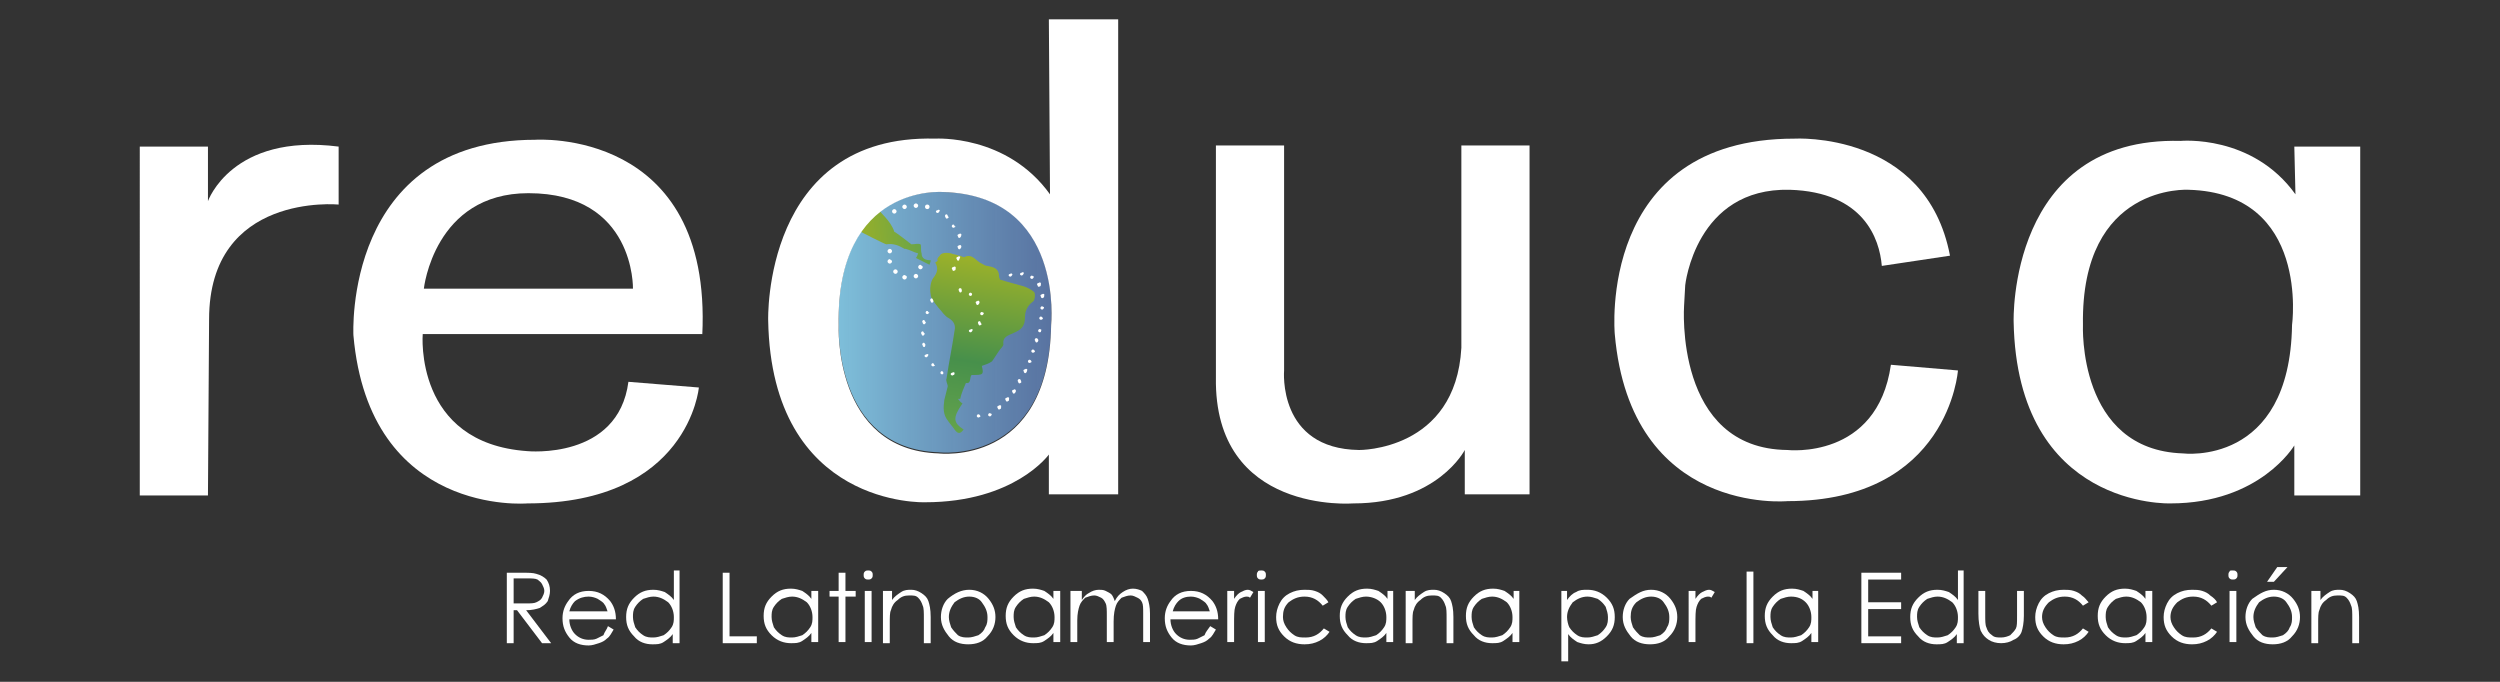 <svg xmlns="http://www.w3.org/2000/svg" xmlns:xlink="http://www.w3.org/1999/xlink" id="Layer_1" x="0px" y="0px" viewBox="0 0 220 60" style="enable-background:new 0 0 220 60;" xml:space="preserve"><rect x="0" y="0" width="220" height="60" fill="#333333" stroke="none"/><style type="text/css">	.st0{fill:url(#SVGID_1_);}	.st1{fill-rule:evenodd;clip-rule:evenodd;fill:url(#SVGID_00000053514678651428401420000014279263684693888444_);}	.st2{fill-rule:evenodd;clip-rule:evenodd;fill:url(#SVGID_00000093891183131488996030000003185668795237919139_);}	.st3{fill:#FFFFFF;}	.st4{fill-rule:evenodd;clip-rule:evenodd;fill:#FFFFFF;}</style><g>	<linearGradient id="SVGID_1_" gradientUnits="userSpaceOnUse" x1="73.758" y1="28.354" x2="92.505" y2="28.354">		<stop offset="0" style="stop-color:#7EBFDA"></stop>		<stop offset="1" style="stop-color:#6283BC;stop-opacity:0.8"></stop>	</linearGradient>	<path class="st0" d="M92.5,28.5c-0.2,12.5-9.9,11.3-9.9,11.3c-9.3-0.3-8.8-11.3-8.8-11.3C73.6,16,83,16.9,83,16.9  C93.7,17.1,92.5,28.5,92.5,28.5z"></path>	<g id="yc7LN2_8_">		<g>			<g>									<linearGradient id="SVGID_00000029029034123691473590000014068685837043717021_" gradientUnits="userSpaceOnUse" x1="81.638" y1="20.675" x2="75.855" y2="21.282">					<stop offset="0" style="stop-color:#64A34C"></stop>					<stop offset="1" style="stop-color:#96AF2A"></stop>				</linearGradient>				<path style="fill-rule:evenodd;clip-rule:evenodd;fill:url(#SVGID_00000029029034123691473590000014068685837043717021_);" d="     M77.4,18.5c-0.1,0.1,1,0.9,1.3,1.9c0.1,0,1.5,1.1,1.5,1.1c0.3,0,0.6-0.1,0.8,0c0.1,0.1,0,0.5,0.1,0.8c0,0.5,0.4,0.6,0.8,0.6     c0,0.2-0.1,0.3-0.1,0.4c-0.4-0.2-0.8-0.4-1.2-0.6c0.1-0.1,0.1-0.2,0.2-0.4c-0.4-0.1-0.7-0.3-1.1-0.4c0,0,0,0-0.1,0     c-0.5-0.3-1-0.5-1.6-0.4c-0.1,0-2.3-1.1-2.4-1.2C76.1,19.9,76.5,19.1,77.4,18.5z"></path>									<linearGradient id="SVGID_00000047767580403371885290000013592804177258867080_" gradientUnits="userSpaceOnUse" x1="84.315" y1="38.08" x2="86.731" y2="22.83">					<stop offset="0" style="stop-color:#64A34C"></stop>					<stop offset="0.413" style="stop-color:#47904B"></stop>					<stop offset="1" style="stop-color:#9BB12A"></stop>				</linearGradient>				<path style="fill-rule:evenodd;clip-rule:evenodd;fill:url(#SVGID_00000047767580403371885290000013592804177258867080_);" d="     M86.4,32.2c0.2,0.8,0.1,0.8-0.9,0.8c-0.2,0.2,0,0.8-0.5,0.7c-0.2,0.5-0.4,0.9-0.5,1.4c-0.1,0-0.1,0-0.2,0     c0.1,0.1,0.2,0.3,0.4,0.4c-0.9,1.3-0.8,1.7,0.1,2.3c-0.3,0.4-0.5,0.4-0.8,0c-0.2-0.3-0.4-0.5-0.6-0.8c-0.4-0.5-0.4-1.1-0.3-1.8     c0.1-0.4,0.2-0.8,0.3-1.2c0-0.2-0.2-0.5-0.1-0.7c0.2-1.4,0.5-2.8,0.7-4.2c0.1-0.4,0-0.8-0.5-1.1c-0.4-0.2-0.6-0.6-0.9-0.9     c-0.3-0.4-0.7-0.8-0.7-1.2c-0.1-0.5,0-1.1,0.2-1.4c0.4-0.5,0.5-0.9,0.2-1.4c0.5-0.3-0.1-0.1,0.4-0.6c0.2-0.4,1-0.2,1-0.2     c0.2,0.1,0.5,0.1,0.7,0.2c0.2,0,0.4,0.2,0.5,0.1c0.7-0.3,1,0.4,1.5,0.6c0.2,0.1,0.3,0.2,0.5,0.2c0.5,0.1,0.9,0.2,1,0.7     c0,0.1,0,0.3,0.1,0.5c0.6,0.2,1.4,0.4,2.1,0.6c0.3,0.1,0.7,0.3,0.9,0.5c0.1,0.1,0.1,0.5,0,0.7c0,0.1-0.2,0.2-0.3,0.3     c-0.3,0.3-0.5,0.7-0.5,1.2c0,0.8-0.3,1.1-1,1.4c-0.4,0.2-1,0.3-0.9,1c0,0.2-0.3,0.4-0.4,0.6c-0.2,0.3-0.4,0.6-0.6,0.9     C87,32,86.7,32.1,86.4,32.2z"></path>			</g>		</g>	</g>	<g>		<path class="st3" d="M18.3,43.6h-6V12.9h6v4.8c0,0,2.1-6,11.5-4.8V18c0,0-11.4-1.1-11.4,10.1L18.3,43.6z"></path>	</g>	<g>		<path class="st3" d="M61.8,29.5c0.9-18.3-14.7-17.2-14.7-17.2c-16.9,0-16,17.2-16,17.2c1.4,16,15.3,14.8,15.3,14.8   c14.2,0,15.1-10.2,15.1-10.2l-6.2-0.5c-0.9,6.9-8.9,6.1-8.9,6.1c-10-0.7-9.2-10.3-9.2-10.3H61.8z M46.5,17c9.4,0,9.2,8.4,9.2,8.4   H37.3C37.3,25.4,38.2,17,46.5,17z"></path>	</g>	<g>		<path class="st3" d="M171.6,22.5c-2.1-11-13.7-10.3-13.7-10.3c-17.4,0-15.8,17.2-15.8,17.2c1.4,16,15.2,14.7,15.2,14.7   c14.2,0,15-11.5,15-11.5l-5.9-0.5c-1.2,8.4-9.1,7.5-9.1,7.5c-10-0.1-9.1-12.7-9.1-12.7l0.1-1.8c0,0,0.9-8.6,9.2-8.4   c6.5,0.2,7.9,4.3,8.1,6.7L171.6,22.5z"></path>	</g>	<g>		<path class="st3" d="M92.3,1.7l0.1,15.4c-3.8-5.3-10.1-4.9-10.1-4.9c-15.2-0.4-14.7,16-14.7,16c0.3,16.5,13.8,16,13.8,16   c7.9,0,10.9-4.2,10.9-4.2v3.5h6.1V1.7H92.3z M92.5,28.6c-0.2,12.5-9.9,11.3-9.9,11.3c-9.3-0.3-8.8-11.3-8.8-11.3   C73.6,16.1,83,16.9,83,16.9C93.7,17.2,92.5,28.6,92.5,28.6z"></path>	</g>	<g>		<path class="st3" d="M201.9,12.9l0.1,4.2c-3.8-5.3-10.1-4.7-10.1-4.7c-15.2-0.4-14.7,15.9-14.7,15.9c0.3,16.5,13.8,16,13.8,16   c7.9,0,10.9-5.1,10.9-5.1v4.4h5.8V12.9H201.9z M201.7,28.6c-0.2,12.5-9.6,11.3-9.6,11.3c-9.3-0.3-8.8-11.3-8.8-11.3   c-0.2-12.5,9.3-11.9,9.3-11.9C203.3,17,201.7,28.6,201.7,28.6z"></path>	</g>	<g>		<path class="st3" d="M107.1,12.8h5.9v19.8c0,0-0.6,6.9,6.6,7c0,0,8.5,0.1,9-9V12.8h6v30.7h-5.7v-3.9c0,0-2.4,4.7-9.8,4.7   c0,0-12.3,1-12.1-11.1V12.8z"></path>	</g>	<g>		<path class="st4" d="M78.9,18.6c0,0.1-0.1,0.2-0.2,0.2c-0.1,0-0.2-0.1-0.2-0.2c0-0.1,0.1-0.2,0.2-0.2   C78.8,18.4,78.9,18.5,78.9,18.6z"></path>		<path class="st4" d="M78.5,23c0,0.1-0.1,0.2-0.2,0.2c-0.1,0-0.2-0.1-0.2-0.2c0-0.1,0.1-0.2,0.2-0.2C78.4,22.9,78.5,22.9,78.5,23z"></path>		<path class="st4" d="M79.8,24.4c0,0.1-0.1,0.2-0.2,0.2c-0.1,0-0.2-0.1-0.2-0.2c0-0.1,0.1-0.2,0.2-0.2   C79.8,24.3,79.8,24.3,79.8,24.4z"></path>		<path class="st4" d="M81.2,23.5c0,0.1-0.1,0.2-0.2,0.2c-0.1,0-0.2-0.1-0.2-0.2c0-0.1,0.1-0.2,0.2-0.2   C81.1,23.4,81.2,23.4,81.2,23.5z"></path>		<path class="st4" d="M78.5,22.1c0,0.1-0.1,0.2-0.2,0.2c-0.1,0-0.2-0.1-0.2-0.2c0-0.1,0.1-0.2,0.2-0.2C78.4,21.9,78.5,22,78.5,22.1   z"></path>		<path class="st4" d="M79,23.9c0,0.1-0.1,0.2-0.2,0.2c-0.1,0-0.2-0.1-0.2-0.2c0-0.1,0.1-0.2,0.2-0.2C78.9,23.7,79,23.8,79,23.9z"></path>		<path class="st4" d="M80.8,24.3c0,0.1-0.1,0.2-0.2,0.2c-0.1,0-0.2-0.1-0.2-0.2c0-0.1,0.1-0.2,0.2-0.2   C80.7,24.1,80.8,24.2,80.8,24.3z"></path>		<circle class="st4" cx="81.6" cy="18.2" r="0.2"></circle>		<path class="st4" d="M79.8,18.2c0,0.1-0.1,0.2-0.2,0.2c-0.1,0-0.2-0.1-0.2-0.2c0-0.1,0.1-0.2,0.2-0.2C79.7,18,79.8,18.1,79.8,18.2   z"></path>		<path class="st4" d="M80.8,18.1c0,0.1-0.1,0.2-0.2,0.2c-0.1,0-0.2-0.1-0.2-0.2c0-0.1,0.1-0.2,0.2-0.2C80.7,17.9,80.8,18,80.8,18.1   z"></path>		<path class="st4" d="M82.6,18.7c-0.1,0.1-0.2,0-0.2,0c-0.1-0.1,0-0.2,0.1-0.2c0.1-0.1,0.2,0,0.2,0C82.7,18.5,82.7,18.6,82.6,18.7z   "></path>		<path class="st4" d="M84.5,20.9c-0.1,0.1-0.2,0-0.2-0.1c-0.1-0.1,0-0.2,0.1-0.2c0.1-0.1,0.2,0,0.2,0   C84.6,20.7,84.6,20.8,84.5,20.9z"></path>		<path class="st4" d="M84,23.8c-0.1,0.1-0.2,0-0.2-0.1c-0.1-0.1,0-0.2,0.1-0.2c0.1-0.1,0.2,0,0.2,0C84.1,23.7,84.1,23.8,84,23.8z"></path>		<path class="st4" d="M85.5,26c-0.1,0.1-0.2,0-0.2,0c-0.1-0.1,0-0.2,0-0.2c0.1-0.1,0.2,0,0.2,0C85.6,25.9,85.5,26,85.5,26z"></path>		<path class="st4" d="M86.5,27.7c-0.1,0.1-0.2,0-0.2,0c-0.1-0.1,0-0.2,0-0.2c0.1-0.1,0.2,0,0.2,0C86.6,27.5,86.6,27.6,86.5,27.7z"></path>		<path class="st4" d="M84.6,25.7c-0.1,0.1-0.2,0-0.2-0.1c-0.1-0.1,0-0.2,0-0.2c0.1-0.1,0.2,0,0.2,0C84.7,25.6,84.6,25.7,84.6,25.7z   "></path>		<path class="st4" d="M82.1,26.6c-0.1,0.1-0.2,0-0.2-0.1c-0.1-0.1,0-0.2,0-0.2c0.1-0.1,0.2,0,0.2,0.1   C82.2,26.5,82.1,26.6,82.1,26.6z"></path>		<path class="st4" d="M81.7,27.6c-0.1,0.1-0.2,0-0.2,0c-0.1-0.1,0-0.2,0-0.2c0.1-0.1,0.2,0,0.2,0.1C81.8,27.4,81.8,27.5,81.7,27.6z   "></path>		<path class="st4" d="M81.4,28.5c-0.1,0.1-0.2,0-0.2-0.1c-0.1-0.1,0-0.2,0-0.2c0.1-0.1,0.2,0,0.2,0.1   C81.5,28.3,81.5,28.4,81.4,28.5z"></path>		<path class="st4" d="M81.3,29.5c-0.1,0.1-0.2,0-0.2-0.1c-0.1-0.1,0-0.2,0-0.2c0.1-0.1,0.2,0,0.2,0.1   C81.4,29.3,81.4,29.4,81.3,29.5z"></path>		<path class="st4" d="M81.4,30.5c-0.1,0.1-0.2,0-0.2-0.1c-0.1-0.1,0-0.2,0-0.2c0.1-0.1,0.2,0,0.2,0.1   C81.5,30.3,81.4,30.4,81.4,30.5z"></path>		<path class="st4" d="M81.6,31.4c-0.1,0.1-0.2,0-0.2,0c-0.1-0.1,0-0.2,0.1-0.2c0.1-0.1,0.2,0,0.2,0C81.7,31.2,81.7,31.3,81.6,31.4z   "></path>		<path class="st4" d="M82.2,32.2c-0.1,0.1-0.2,0-0.2,0c-0.1-0.1,0-0.2,0-0.2c0.1-0.1,0.2,0,0.2,0.1C82.3,32.1,82.3,32.2,82.2,32.2z   "></path>		<path class="st4" d="M83,32.9c-0.1,0.1-0.2,0-0.2,0c-0.1-0.1,0-0.2,0-0.2c0.1-0.1,0.2,0,0.2,0.1C83.1,32.7,83,32.8,83,32.9z"></path>		<path class="st4" d="M83.9,33c-0.1,0.1-0.2,0-0.2,0c-0.1-0.1,0-0.2,0.1-0.2c0.1-0.1,0.2,0,0.2,0C84,32.9,84,33,83.9,33z"></path>		<path class="st4" d="M86.1,26.8c-0.1,0.1-0.2,0-0.2-0.1c-0.1-0.1,0-0.2,0.1-0.2c0.1-0.1,0.2,0,0.2,0.1   C86.2,26.6,86.2,26.7,86.1,26.8z"></path>		<path class="st4" d="M85.5,29.2c-0.1,0.1-0.2,0-0.2,0c-0.1-0.1,0-0.2,0.1-0.2c0.1-0.1,0.2,0,0.2,0C85.6,29,85.6,29.1,85.5,29.2z"></path>		<path class="st4" d="M86.2,36.7c-0.1,0.1-0.2,0-0.2,0c-0.1-0.1,0-0.2,0-0.2c0.1-0.1,0.2,0,0.2,0C86.3,36.6,86.3,36.7,86.2,36.7z"></path>		<path class="st4" d="M87.2,36.6c-0.1,0.1-0.2,0-0.2,0c-0.1-0.1,0-0.2,0-0.2c0.1-0.1,0.2,0,0.2,0C87.3,36.4,87.3,36.5,87.2,36.6z"></path>		<path class="st4" d="M88,36c-0.1,0.1-0.2,0-0.2-0.1c-0.1-0.1,0-0.2,0.1-0.2c0.1-0.1,0.2,0,0.2,0C88.1,35.9,88.1,36,88,36z"></path>		<path class="st4" d="M88.7,35.3c-0.1,0.1-0.2,0-0.2-0.1c-0.1-0.1,0-0.2,0.1-0.2c0.1-0.1,0.2,0,0.2,0   C88.8,35.2,88.8,35.3,88.7,35.3z"></path>		<path class="st4" d="M89.3,34.6c-0.1,0.1-0.2,0-0.2-0.1c-0.1-0.1,0-0.2,0.1-0.2c0.1-0.1,0.2,0,0.2,0.1   C89.4,34.4,89.4,34.5,89.3,34.6z"></path>		<path class="st4" d="M89.8,33.7c-0.1,0.1-0.2,0-0.2-0.1c-0.1-0.1,0-0.2,0-0.2c0.1-0.1,0.2,0,0.2,0C89.9,33.6,89.9,33.7,89.8,33.7z   "></path>		<path class="st4" d="M90.3,32.8c-0.1,0.1-0.2,0-0.2-0.1c-0.1-0.1,0-0.2,0.1-0.2c0.1-0.1,0.2,0,0.2,0   C90.4,32.7,90.3,32.8,90.3,32.8z"></path>		<path class="st4" d="M90.7,31.9c-0.1,0.1-0.2,0-0.2,0c-0.1-0.1,0-0.2,0-0.2c0.1-0.1,0.2,0,0.2,0C90.8,31.8,90.8,31.9,90.7,31.9z"></path>		<path class="st4" d="M91,31c-0.1,0.1-0.2,0-0.2,0c-0.1-0.1,0-0.2,0-0.2c0.1-0.1,0.2,0,0.2,0C91.1,30.9,91.1,31,91,31z"></path>		<path class="st4" d="M91.3,30.1c-0.1,0.1-0.2,0-0.2-0.1c-0.1-0.1,0-0.2,0-0.2c0.1-0.1,0.2,0,0.2,0C91.4,29.9,91.4,30,91.3,30.1z"></path>		<path class="st4" d="M91.6,29.2c-0.1,0.1-0.2,0-0.2,0c-0.1-0.1,0-0.2,0-0.2c0.1-0.1,0.2,0,0.2,0C91.7,29,91.6,29.1,91.6,29.2z"></path>		<path class="st4" d="M91.7,28.1c-0.1,0.1-0.2,0-0.2,0c-0.1-0.1,0-0.2,0-0.2c0.1-0.1,0.2,0,0.2,0C91.8,28,91.8,28.1,91.7,28.1z"></path>		<path class="st4" d="M91.8,27.2c-0.1,0.1-0.2,0-0.2,0c-0.1-0.1,0-0.2,0-0.2c0.1-0.1,0.2,0,0.2,0C91.9,27,91.9,27.1,91.8,27.2z"></path>		<path class="st4" d="M91.8,26.2c-0.1,0.1-0.2,0-0.2-0.1c-0.1-0.1,0-0.2,0.1-0.2c0.1-0.1,0.2,0,0.2,0C91.9,26,91.9,26.2,91.8,26.2z   "></path>		<path class="st4" d="M91.5,25.2c-0.1,0.1-0.2,0-0.2-0.1c-0.1-0.1,0-0.2,0.1-0.2c0.1-0.1,0.2,0,0.2,0   C91.6,25.1,91.6,25.2,91.5,25.2z"></path>		<path class="st4" d="M90.9,24.5c-0.1,0.1-0.2,0-0.2,0c-0.1-0.1,0-0.2,0-0.2c0.1-0.1,0.2,0,0.2,0C91,24.3,91,24.4,90.9,24.5z"></path>		<path class="st4" d="M90,24.2c-0.1,0.1-0.2,0-0.2,0c-0.1-0.1,0-0.2,0.1-0.2c0.1-0.1,0.2,0,0.2,0C90.1,24,90.1,24.1,90,24.2z"></path>		<path class="st4" d="M89,24.3c-0.1,0.1-0.2,0-0.2,0c-0.1-0.1,0-0.2,0.1-0.2c0.1-0.1,0.2,0,0.2,0.1C89.1,24.1,89.1,24.2,89,24.3z"></path>		<path class="st4" d="M86.3,28.6c-0.1,0.1-0.2,0-0.2-0.1c-0.1-0.1,0-0.2,0-0.2c0.1-0.1,0.2,0,0.2,0.1   C86.4,28.5,86.4,28.6,86.3,28.6z"></path>		<path class="st4" d="M84.4,22.9c-0.1,0.1-0.2,0-0.2-0.1c-0.1-0.1,0-0.2,0.1-0.2c0.1-0.1,0.2,0,0.2,0   C84.5,22.7,84.4,22.8,84.4,22.9z"></path>		<path class="st4" d="M84.5,21.9c-0.1,0.1-0.2,0-0.2-0.1c-0.1-0.1,0-0.2,0.1-0.2c0.1-0.1,0.2,0,0.2,0.1   C84.6,21.7,84.6,21.8,84.5,21.9z"></path>		<path class="st4" d="M83.4,19.2c-0.1,0.1-0.2,0-0.2-0.1c-0.1-0.1,0-0.2,0-0.2c0.1-0.1,0.2,0,0.2,0.1   C83.5,19.1,83.5,19.2,83.4,19.2z"></path>		<path class="st4" d="M84,20c-0.1,0.1-0.2,0-0.2,0c-0.1-0.1,0-0.2,0-0.2c0.1-0.1,0.2,0,0.2,0.1C84.1,19.9,84.1,20,84,20z"></path>	</g>	<g>		<path class="st3" d="M44.6,50.4h1.2c0.7,0,1.1,0,1.4,0.1c0.4,0.1,0.7,0.3,0.9,0.5c0.2,0.3,0.3,0.6,0.3,1c0,0.3-0.1,0.6-0.2,0.9   c-0.2,0.3-0.4,0.4-0.7,0.6c-0.3,0.1-0.7,0.2-1.2,0.2l2.2,2.9h-0.8l-2.2-2.9h-0.3v2.9h-0.6V50.4z M45.2,51v2.1l1.1,0   c0.4,0,0.7,0,0.9-0.1c0.2-0.1,0.4-0.2,0.5-0.4c0.1-0.2,0.2-0.4,0.2-0.6c0-0.2-0.1-0.4-0.2-0.6c-0.1-0.2-0.3-0.3-0.4-0.4   c-0.2-0.1-0.5-0.1-0.9-0.1H45.2z"></path>		<path class="st3" d="M53.5,55.1l0.5,0.3c-0.2,0.3-0.3,0.6-0.6,0.8c-0.2,0.2-0.4,0.3-0.7,0.4c-0.3,0.1-0.6,0.2-0.9,0.2   c-0.7,0-1.3-0.2-1.7-0.7c-0.4-0.5-0.6-1-0.6-1.7c0-0.6,0.2-1.1,0.5-1.5c0.4-0.6,1-0.9,1.8-0.9c0.8,0,1.4,0.3,1.9,0.9   c0.3,0.4,0.5,0.9,0.5,1.6h-4.1c0,0.5,0.2,1,0.5,1.3c0.3,0.3,0.7,0.5,1.2,0.5c0.2,0,0.5,0,0.7-0.1c0.2-0.1,0.4-0.2,0.6-0.3   C53.2,55.6,53.4,55.4,53.5,55.1z M53.5,53.9c-0.1-0.3-0.2-0.6-0.3-0.7c-0.1-0.2-0.3-0.3-0.6-0.5c-0.2-0.1-0.5-0.2-0.8-0.2   c-0.4,0-0.8,0.1-1.2,0.4c-0.2,0.2-0.4,0.5-0.5,0.9H53.5z"></path>		<path class="st3" d="M59.8,50.3v6.3h-0.6v-0.8c-0.2,0.3-0.5,0.5-0.8,0.7c-0.3,0.2-0.6,0.2-1,0.2c-0.6,0-1.2-0.2-1.6-0.7   c-0.5-0.5-0.7-1-0.7-1.7c0-0.7,0.2-1.2,0.7-1.7c0.5-0.5,1-0.7,1.7-0.7c0.4,0,0.7,0.1,1,0.2c0.3,0.2,0.6,0.4,0.8,0.7v-2.6H59.8z    M57.5,52.5c-0.3,0-0.6,0.1-0.9,0.2c-0.3,0.2-0.5,0.4-0.7,0.7c-0.2,0.3-0.2,0.6-0.2,0.9c0,0.3,0.1,0.6,0.2,0.9   c0.2,0.3,0.4,0.5,0.7,0.7c0.3,0.2,0.6,0.2,0.9,0.2c0.3,0,0.6-0.1,0.9-0.2c0.3-0.2,0.5-0.4,0.7-0.7c0.2-0.3,0.2-0.6,0.2-0.9   c0-0.5-0.2-1-0.5-1.3C58.4,52.7,58,52.5,57.5,52.5z"></path>		<path class="st3" d="M63.6,50.4h0.6V56h2.4v0.6h-3V50.4z"></path>		<path class="st3" d="M72,52v4.5h-0.6v-0.8c-0.2,0.3-0.5,0.5-0.8,0.7c-0.3,0.2-0.6,0.2-1,0.2c-0.6,0-1.2-0.2-1.7-0.7   c-0.5-0.5-0.7-1-0.7-1.7c0-0.7,0.2-1.2,0.7-1.7c0.5-0.5,1-0.7,1.7-0.7c0.4,0,0.7,0.1,1,0.2c0.3,0.2,0.6,0.4,0.8,0.7V52H72z    M69.7,52.5c-0.3,0-0.6,0.1-0.9,0.2c-0.3,0.2-0.5,0.4-0.7,0.7c-0.2,0.3-0.2,0.6-0.2,0.9c0,0.3,0.1,0.6,0.2,0.9   c0.2,0.3,0.4,0.5,0.7,0.7c0.3,0.2,0.6,0.2,0.9,0.2c0.3,0,0.6-0.1,0.9-0.2c0.3-0.2,0.5-0.4,0.7-0.7c0.2-0.3,0.2-0.6,0.2-0.9   c0-0.5-0.2-1-0.5-1.3C70.6,52.7,70.2,52.5,69.7,52.5z"></path>		<path class="st3" d="M73.8,50.4h0.6V52h0.9v0.5h-0.9v4h-0.6v-4H73V52h0.8V50.4z"></path>		<path class="st3" d="M76.4,50.2c0.1,0,0.2,0,0.3,0.1c0.1,0.1,0.1,0.2,0.1,0.3c0,0.1,0,0.2-0.1,0.3c-0.1,0.1-0.2,0.1-0.3,0.1   c-0.1,0-0.2,0-0.3-0.1c-0.1-0.1-0.1-0.2-0.1-0.3c0-0.1,0-0.2,0.1-0.3C76.2,50.2,76.3,50.2,76.4,50.2z M76.1,52h0.6v4.5h-0.6V52z"></path>		<path class="st3" d="M77.9,52h0.6v0.8c0.2-0.3,0.5-0.5,0.8-0.7c0.3-0.2,0.6-0.2,0.9-0.2c0.3,0,0.6,0.1,0.9,0.3   c0.3,0.2,0.5,0.4,0.6,0.7c0.1,0.3,0.2,0.7,0.2,1.4v2.3h-0.6v-2.2c0-0.5,0-0.9-0.1-1.1c-0.1-0.3-0.2-0.5-0.4-0.7   c-0.2-0.2-0.4-0.2-0.8-0.2c-0.4,0-0.7,0.1-1,0.4c-0.3,0.2-0.5,0.5-0.6,0.9c-0.1,0.2-0.1,0.6-0.1,1.2v1.7h-0.6V52z"></path>		<path class="st3" d="M85.3,51.9c0.7,0,1.3,0.3,1.7,0.8c0.4,0.5,0.6,1,0.6,1.6c0,0.6-0.2,1.2-0.7,1.7c-0.4,0.5-1,0.7-1.7,0.7   c-0.7,0-1.3-0.2-1.7-0.7c-0.4-0.5-0.7-1-0.7-1.7c0-0.6,0.2-1.2,0.6-1.6C84,52.2,84.6,51.9,85.3,51.9z M85.3,52.5   c-0.5,0-0.9,0.2-1.3,0.5c-0.3,0.4-0.5,0.8-0.5,1.3c0,0.3,0.1,0.6,0.2,0.9c0.2,0.3,0.4,0.5,0.6,0.7c0.3,0.2,0.6,0.2,0.9,0.2   c0.3,0,0.6-0.1,0.9-0.2c0.3-0.2,0.5-0.4,0.6-0.7c0.2-0.3,0.2-0.6,0.2-0.9c0-0.5-0.2-0.9-0.5-1.3C86.2,52.7,85.8,52.5,85.3,52.5z"></path>		<path class="st3" d="M93.3,52v4.5h-0.6v-0.8c-0.2,0.3-0.5,0.5-0.8,0.7c-0.3,0.2-0.6,0.2-1,0.2c-0.6,0-1.2-0.2-1.7-0.7   c-0.5-0.5-0.7-1-0.7-1.7c0-0.7,0.2-1.2,0.7-1.7c0.5-0.5,1-0.7,1.7-0.7c0.4,0,0.7,0.1,1,0.2c0.3,0.2,0.6,0.4,0.8,0.7V52H93.3z    M91,52.5c-0.3,0-0.6,0.1-0.9,0.2c-0.3,0.2-0.5,0.4-0.7,0.7c-0.2,0.3-0.2,0.6-0.2,0.9c0,0.3,0.1,0.6,0.2,0.9   c0.2,0.3,0.4,0.5,0.7,0.7c0.3,0.2,0.6,0.2,0.9,0.2c0.3,0,0.6-0.1,0.9-0.2c0.3-0.2,0.5-0.4,0.7-0.7c0.2-0.3,0.2-0.6,0.2-0.9   c0-0.5-0.2-1-0.5-1.3C91.9,52.7,91.5,52.5,91,52.5z"></path>		<path class="st3" d="M94.6,52h0.6v0.8c0.2-0.3,0.4-0.5,0.6-0.6c0.3-0.2,0.6-0.3,0.9-0.3c0.2,0,0.4,0,0.6,0.1   c0.2,0.1,0.4,0.2,0.5,0.3c0.1,0.1,0.2,0.3,0.3,0.6c0.2-0.4,0.4-0.6,0.7-0.8c0.3-0.2,0.6-0.3,0.9-0.3c0.3,0,0.6,0.1,0.8,0.2   c0.2,0.2,0.4,0.4,0.5,0.7c0.1,0.3,0.2,0.7,0.2,1.3v2.5h-0.6v-2.5c0-0.5,0-0.8-0.1-1c-0.1-0.2-0.2-0.3-0.4-0.4   c-0.2-0.1-0.4-0.2-0.6-0.2c-0.3,0-0.5,0.1-0.8,0.2c-0.2,0.2-0.4,0.4-0.5,0.7c-0.1,0.3-0.2,0.7-0.2,1.4v1.8h-0.6v-2.3   c0-0.5,0-0.9-0.1-1.1c-0.1-0.2-0.2-0.4-0.4-0.5c-0.2-0.1-0.4-0.2-0.6-0.2c-0.3,0-0.5,0.1-0.8,0.2c-0.2,0.2-0.4,0.4-0.5,0.7   c-0.1,0.3-0.2,0.7-0.2,1.3v1.9h-0.6V52z"></path>		<path class="st3" d="M106.5,55.1l0.5,0.3c-0.2,0.3-0.3,0.6-0.6,0.8c-0.2,0.2-0.4,0.3-0.7,0.4c-0.3,0.1-0.6,0.2-0.9,0.2   c-0.7,0-1.3-0.2-1.7-0.7c-0.4-0.5-0.6-1-0.6-1.7c0-0.6,0.2-1.1,0.5-1.5c0.4-0.6,1-0.9,1.8-0.9c0.8,0,1.4,0.3,1.9,0.9   c0.3,0.4,0.5,0.9,0.5,1.6H103c0,0.5,0.2,1,0.5,1.3c0.3,0.3,0.7,0.5,1.2,0.5c0.2,0,0.5,0,0.7-0.1c0.2-0.1,0.4-0.2,0.6-0.3   C106.1,55.6,106.3,55.4,106.5,55.1z M106.5,53.9c-0.1-0.3-0.2-0.6-0.3-0.7c-0.1-0.2-0.3-0.3-0.6-0.5c-0.2-0.1-0.5-0.2-0.8-0.2   c-0.4,0-0.8,0.1-1.1,0.4c-0.2,0.2-0.4,0.5-0.5,0.9H106.5z"></path>		<path class="st3" d="M108,52h0.6v0.7c0.2-0.3,0.4-0.5,0.6-0.6c0.2-0.1,0.4-0.2,0.6-0.2c0.2,0,0.3,0.1,0.5,0.2l-0.3,0.5   c-0.1-0.1-0.2-0.1-0.3-0.1c-0.2,0-0.4,0.1-0.6,0.2c-0.2,0.2-0.3,0.4-0.4,0.7c-0.1,0.3-0.1,0.8-0.1,1.6v1.5H108V52z"></path>		<path class="st3" d="M111,50.2c0.1,0,0.2,0,0.3,0.1c0.1,0.1,0.1,0.2,0.1,0.3c0,0.1,0,0.2-0.1,0.3c-0.1,0.1-0.2,0.1-0.3,0.1   c-0.1,0-0.2,0-0.3-0.1c-0.1-0.1-0.1-0.2-0.1-0.3c0-0.1,0-0.2,0.1-0.3C110.7,50.2,110.9,50.2,111,50.2z M110.7,52h0.6v4.5h-0.6V52z   "></path>		<path class="st3" d="M116.9,53l-0.5,0.3c-0.4-0.5-0.9-0.8-1.6-0.8c-0.6,0-1,0.2-1.4,0.5c-0.4,0.4-0.5,0.8-0.5,1.3   c0,0.3,0.1,0.6,0.3,0.9c0.2,0.3,0.4,0.5,0.7,0.7c0.3,0.2,0.6,0.2,1,0.2c0.7,0,1.2-0.3,1.6-0.8l0.5,0.3c-0.2,0.3-0.5,0.6-0.9,0.8   c-0.4,0.2-0.8,0.3-1.3,0.3c-0.7,0-1.3-0.2-1.8-0.7c-0.5-0.5-0.7-1-0.7-1.7c0-0.4,0.1-0.8,0.3-1.2c0.2-0.4,0.5-0.7,0.9-0.9   c0.4-0.2,0.8-0.3,1.3-0.3c0.3,0,0.6,0,0.9,0.1c0.3,0.1,0.5,0.2,0.7,0.4C116.6,52.6,116.8,52.8,116.9,53z"></path>		<path class="st3" d="M122.6,52v4.5H122v-0.8c-0.2,0.3-0.5,0.5-0.8,0.7c-0.3,0.2-0.6,0.2-1,0.2c-0.6,0-1.2-0.2-1.6-0.7   c-0.5-0.5-0.7-1-0.7-1.7c0-0.7,0.2-1.2,0.7-1.7c0.5-0.5,1-0.7,1.7-0.7c0.4,0,0.7,0.1,1,0.2c0.3,0.2,0.6,0.4,0.8,0.7V52H122.6z    M120.2,52.5c-0.3,0-0.6,0.1-0.9,0.2c-0.3,0.2-0.5,0.4-0.7,0.7c-0.2,0.3-0.2,0.6-0.2,0.9c0,0.3,0.1,0.6,0.2,0.9   c0.2,0.3,0.4,0.5,0.7,0.7c0.3,0.2,0.6,0.2,0.9,0.2c0.3,0,0.6-0.1,0.9-0.2c0.3-0.2,0.5-0.4,0.7-0.7c0.2-0.3,0.2-0.6,0.2-0.9   c0-0.5-0.2-1-0.5-1.3C121.2,52.7,120.7,52.5,120.2,52.5z"></path>		<path class="st3" d="M123.9,52h0.6v0.8c0.2-0.3,0.5-0.5,0.8-0.7c0.3-0.2,0.6-0.2,0.9-0.2c0.3,0,0.6,0.1,0.9,0.3   c0.3,0.2,0.5,0.4,0.6,0.7c0.1,0.3,0.2,0.7,0.2,1.4v2.3h-0.6v-2.2c0-0.5,0-0.9-0.1-1.1c-0.1-0.3-0.2-0.5-0.4-0.7   c-0.2-0.2-0.4-0.2-0.8-0.2c-0.4,0-0.7,0.1-1,0.4c-0.3,0.2-0.5,0.5-0.6,0.9c-0.1,0.2-0.1,0.6-0.1,1.2v1.7h-0.6V52z"></path>		<path class="st3" d="M133.7,52v4.5h-0.6v-0.8c-0.2,0.3-0.5,0.5-0.8,0.7c-0.3,0.2-0.6,0.2-1,0.2c-0.6,0-1.2-0.2-1.6-0.7   c-0.5-0.5-0.7-1-0.7-1.7c0-0.7,0.2-1.2,0.7-1.7c0.5-0.5,1-0.7,1.7-0.7c0.4,0,0.7,0.1,1,0.2c0.3,0.2,0.6,0.4,0.8,0.7V52H133.7z    M131.3,52.5c-0.3,0-0.6,0.1-0.9,0.2c-0.3,0.2-0.5,0.4-0.7,0.7c-0.2,0.3-0.2,0.6-0.2,0.9c0,0.3,0.1,0.6,0.2,0.9   c0.2,0.3,0.4,0.5,0.7,0.7c0.3,0.2,0.6,0.2,0.9,0.2c0.3,0,0.6-0.1,0.9-0.2c0.3-0.2,0.5-0.4,0.7-0.7c0.2-0.3,0.2-0.6,0.2-0.9   c0-0.5-0.2-1-0.5-1.3C132.2,52.7,131.8,52.5,131.3,52.5z"></path>		<path class="st3" d="M137.3,52h0.6v0.8c0.2-0.3,0.5-0.6,0.8-0.7c0.3-0.2,0.6-0.2,1-0.2c0.6,0,1.2,0.2,1.7,0.7   c0.5,0.5,0.7,1,0.7,1.7c0,0.7-0.2,1.2-0.7,1.7c-0.5,0.5-1,0.7-1.6,0.7c-0.4,0-0.7-0.1-1-0.2c-0.3-0.2-0.6-0.4-0.8-0.7v2.4h-0.6V52   z M139.7,52.5c-0.5,0-0.9,0.2-1.3,0.5c-0.3,0.4-0.5,0.8-0.5,1.3c0,0.3,0.1,0.7,0.2,0.9c0.2,0.3,0.4,0.5,0.7,0.7   c0.3,0.2,0.6,0.2,0.9,0.2c0.3,0,0.6-0.1,0.9-0.2c0.3-0.2,0.5-0.4,0.7-0.7c0.2-0.3,0.2-0.6,0.2-0.9c0-0.3-0.1-0.6-0.2-0.9   c-0.2-0.3-0.4-0.5-0.7-0.7C140.3,52.6,140,52.5,139.7,52.5z"></path>		<path class="st3" d="M145.3,51.9c0.7,0,1.3,0.3,1.7,0.8c0.4,0.5,0.6,1,0.6,1.6c0,0.6-0.2,1.2-0.7,1.7c-0.4,0.5-1,0.7-1.7,0.7   c-0.7,0-1.3-0.2-1.7-0.7c-0.4-0.5-0.7-1-0.7-1.7c0-0.6,0.2-1.2,0.6-1.6C144.1,52.2,144.6,51.9,145.3,51.9z M145.3,52.5   c-0.5,0-0.9,0.2-1.3,0.5c-0.4,0.4-0.5,0.8-0.5,1.3c0,0.3,0.1,0.6,0.2,0.9c0.2,0.3,0.4,0.5,0.6,0.7c0.3,0.2,0.6,0.2,0.9,0.2   c0.3,0,0.6-0.1,0.9-0.2c0.3-0.2,0.5-0.4,0.6-0.7c0.2-0.3,0.2-0.6,0.2-0.9c0-0.5-0.2-0.9-0.5-1.3C146.2,52.7,145.8,52.5,145.3,52.5   z"></path>		<path class="st3" d="M148.6,52h0.6v0.7c0.2-0.3,0.4-0.5,0.6-0.6c0.2-0.1,0.4-0.2,0.6-0.2c0.2,0,0.3,0.1,0.5,0.2l-0.3,0.5   c-0.1-0.1-0.2-0.1-0.3-0.1c-0.2,0-0.4,0.1-0.6,0.2c-0.2,0.2-0.3,0.4-0.4,0.7c-0.1,0.3-0.1,0.8-0.1,1.6v1.5h-0.6V52z"></path>		<path class="st3" d="M153.7,50.3h0.6v6.3h-0.6V50.3z"></path>		<path class="st3" d="M160,52v4.5h-0.6v-0.8c-0.2,0.3-0.5,0.5-0.8,0.7c-0.3,0.2-0.6,0.2-1,0.2c-0.6,0-1.2-0.2-1.6-0.7   c-0.5-0.5-0.7-1-0.7-1.7c0-0.7,0.2-1.2,0.7-1.7c0.5-0.5,1-0.7,1.7-0.7c0.4,0,0.7,0.1,1,0.2c0.3,0.2,0.6,0.4,0.8,0.7V52H160z    M157.6,52.5c-0.3,0-0.6,0.1-0.9,0.2c-0.3,0.2-0.5,0.4-0.7,0.7c-0.2,0.3-0.2,0.6-0.2,0.9c0,0.3,0.1,0.6,0.2,0.9   c0.2,0.3,0.4,0.5,0.7,0.7c0.3,0.2,0.6,0.2,0.9,0.2c0.3,0,0.6-0.1,0.9-0.2c0.3-0.2,0.5-0.4,0.7-0.7c0.2-0.3,0.2-0.6,0.2-0.9   c0-0.5-0.2-1-0.5-1.3C158.6,52.7,158.2,52.5,157.6,52.5z"></path>		<path class="st3" d="M163.8,50.4h3.5V51h-2.9V53h2.9v0.6h-2.9V56h2.9v0.6h-3.5V50.4z"></path>		<path class="st3" d="M172.8,50.3v6.3h-0.6v-0.8c-0.2,0.3-0.5,0.5-0.8,0.7c-0.3,0.2-0.6,0.2-1,0.2c-0.6,0-1.2-0.2-1.6-0.7   c-0.5-0.5-0.7-1-0.7-1.7c0-0.7,0.2-1.2,0.7-1.7c0.5-0.5,1-0.7,1.7-0.7c0.4,0,0.7,0.1,1,0.2c0.3,0.2,0.6,0.4,0.8,0.7v-2.6H172.8z    M170.5,52.5c-0.3,0-0.6,0.1-0.9,0.2c-0.3,0.2-0.5,0.4-0.7,0.7c-0.2,0.3-0.2,0.6-0.2,0.9c0,0.3,0.1,0.6,0.2,0.9   c0.2,0.3,0.4,0.5,0.7,0.7c0.3,0.2,0.6,0.2,0.9,0.2c0.3,0,0.6-0.1,0.9-0.2c0.3-0.2,0.5-0.4,0.7-0.7c0.2-0.3,0.2-0.6,0.2-0.9   c0-0.5-0.2-1-0.5-1.3C171.4,52.7,171,52.5,170.5,52.5z"></path>		<path class="st3" d="M174.1,52h0.6v2.1c0,0.5,0,0.9,0.1,1.1c0.1,0.3,0.2,0.5,0.5,0.7c0.2,0.2,0.5,0.2,0.8,0.2   c0.3,0,0.6-0.1,0.8-0.2c0.2-0.2,0.4-0.4,0.5-0.6c0.1-0.2,0.1-0.5,0.1-1.1V52h0.6v2.2c0,0.6-0.1,1.1-0.2,1.4   c-0.1,0.3-0.4,0.6-0.7,0.7c-0.3,0.2-0.7,0.3-1.1,0.3c-0.4,0-0.8-0.1-1.1-0.3c-0.3-0.2-0.5-0.4-0.7-0.8c-0.1-0.3-0.2-0.8-0.2-1.5   V52z"></path>		<path class="st3" d="M183.8,53l-0.5,0.3c-0.4-0.5-0.9-0.8-1.6-0.8c-0.6,0-1,0.2-1.4,0.5c-0.4,0.4-0.6,0.8-0.6,1.3   c0,0.3,0.1,0.6,0.3,0.9c0.2,0.3,0.4,0.5,0.7,0.7c0.3,0.2,0.6,0.2,1,0.2c0.7,0,1.2-0.3,1.6-0.8l0.5,0.3c-0.2,0.3-0.5,0.6-0.9,0.8   c-0.4,0.2-0.8,0.3-1.3,0.3c-0.7,0-1.3-0.2-1.8-0.7c-0.5-0.5-0.7-1-0.7-1.7c0-0.4,0.1-0.8,0.3-1.2c0.2-0.4,0.5-0.7,0.9-0.9   c0.4-0.2,0.8-0.3,1.3-0.3c0.3,0,0.6,0,0.9,0.1c0.3,0.1,0.5,0.2,0.7,0.4C183.5,52.6,183.6,52.8,183.8,53z"></path>		<path class="st3" d="M189.4,52v4.5h-0.6v-0.8c-0.2,0.3-0.5,0.5-0.8,0.7c-0.3,0.2-0.6,0.2-1,0.2c-0.6,0-1.2-0.2-1.7-0.7   c-0.5-0.5-0.7-1-0.7-1.7c0-0.7,0.2-1.2,0.7-1.7c0.5-0.5,1-0.7,1.7-0.7c0.4,0,0.7,0.1,1,0.2c0.3,0.2,0.6,0.4,0.8,0.7V52H189.4z    M187.1,52.5c-0.3,0-0.6,0.1-0.9,0.2c-0.3,0.2-0.5,0.4-0.7,0.7c-0.2,0.3-0.2,0.6-0.2,0.9c0,0.3,0.1,0.6,0.2,0.9   c0.2,0.3,0.4,0.5,0.7,0.7c0.3,0.2,0.6,0.2,0.9,0.2c0.3,0,0.6-0.1,0.9-0.2c0.3-0.2,0.5-0.4,0.7-0.7c0.2-0.3,0.2-0.6,0.2-0.9   c0-0.5-0.2-1-0.5-1.3C188,52.7,187.6,52.5,187.1,52.5z"></path>		<path class="st3" d="M195.1,53l-0.5,0.3c-0.4-0.5-0.9-0.8-1.6-0.8c-0.6,0-1,0.2-1.4,0.5c-0.4,0.4-0.6,0.8-0.6,1.3   c0,0.3,0.1,0.6,0.3,0.9c0.2,0.3,0.4,0.5,0.7,0.7c0.3,0.2,0.6,0.2,1,0.2c0.7,0,1.2-0.3,1.6-0.8l0.5,0.3c-0.2,0.3-0.5,0.6-0.9,0.8   c-0.4,0.2-0.8,0.3-1.3,0.3c-0.7,0-1.3-0.2-1.8-0.7c-0.5-0.5-0.7-1-0.7-1.7c0-0.4,0.1-0.8,0.3-1.2c0.2-0.4,0.5-0.7,0.9-0.9   c0.4-0.2,0.8-0.3,1.3-0.3c0.3,0,0.6,0,0.9,0.1c0.3,0.1,0.5,0.2,0.7,0.4C194.8,52.6,195,52.8,195.1,53z"></path>		<path class="st3" d="M196.5,50.2c0.1,0,0.2,0,0.3,0.1c0.1,0.1,0.1,0.2,0.1,0.3c0,0.1,0,0.2-0.1,0.3c-0.1,0.1-0.2,0.1-0.3,0.1   c-0.1,0-0.2,0-0.3-0.1c-0.1-0.1-0.1-0.2-0.1-0.3c0-0.1,0-0.2,0.1-0.3C196.2,50.2,196.3,50.2,196.5,50.2z M196.2,52h0.6v4.5h-0.6   V52z"></path>		<path class="st3" d="M200.1,51.9c0.7,0,1.3,0.3,1.7,0.8c0.4,0.5,0.6,1,0.6,1.6c0,0.6-0.2,1.2-0.7,1.7c-0.4,0.5-1,0.7-1.7,0.7   c-0.7,0-1.3-0.2-1.7-0.7c-0.4-0.5-0.7-1-0.7-1.7c0-0.6,0.2-1.2,0.6-1.6C198.9,52.2,199.4,51.9,200.1,51.9z M200.1,52.5   c-0.5,0-0.9,0.2-1.3,0.5c-0.3,0.4-0.5,0.8-0.5,1.3c0,0.3,0.1,0.6,0.2,0.9c0.2,0.3,0.4,0.5,0.6,0.7c0.3,0.2,0.6,0.2,0.9,0.2   c0.3,0,0.6-0.1,0.9-0.2c0.3-0.2,0.5-0.4,0.6-0.7c0.2-0.3,0.2-0.6,0.2-0.9c0-0.5-0.2-0.9-0.5-1.3C201,52.7,200.6,52.5,200.1,52.5z    M200.4,49.9h0.9l-1.2,1.3h-0.6L200.4,49.9z"></path>		<path class="st3" d="M203.6,52h0.6v0.8c0.2-0.3,0.5-0.5,0.8-0.7c0.3-0.2,0.6-0.2,0.9-0.2c0.3,0,0.6,0.1,0.9,0.3   c0.3,0.2,0.5,0.4,0.6,0.7c0.1,0.3,0.2,0.7,0.2,1.4v2.3H207v-2.2c0-0.5,0-0.9-0.1-1.1c-0.1-0.3-0.2-0.5-0.4-0.7   c-0.2-0.2-0.4-0.2-0.8-0.2c-0.4,0-0.7,0.1-1,0.4c-0.3,0.2-0.5,0.5-0.6,0.9c-0.1,0.2-0.1,0.6-0.1,1.2v1.7h-0.6V52z"></path>	</g></g></svg>